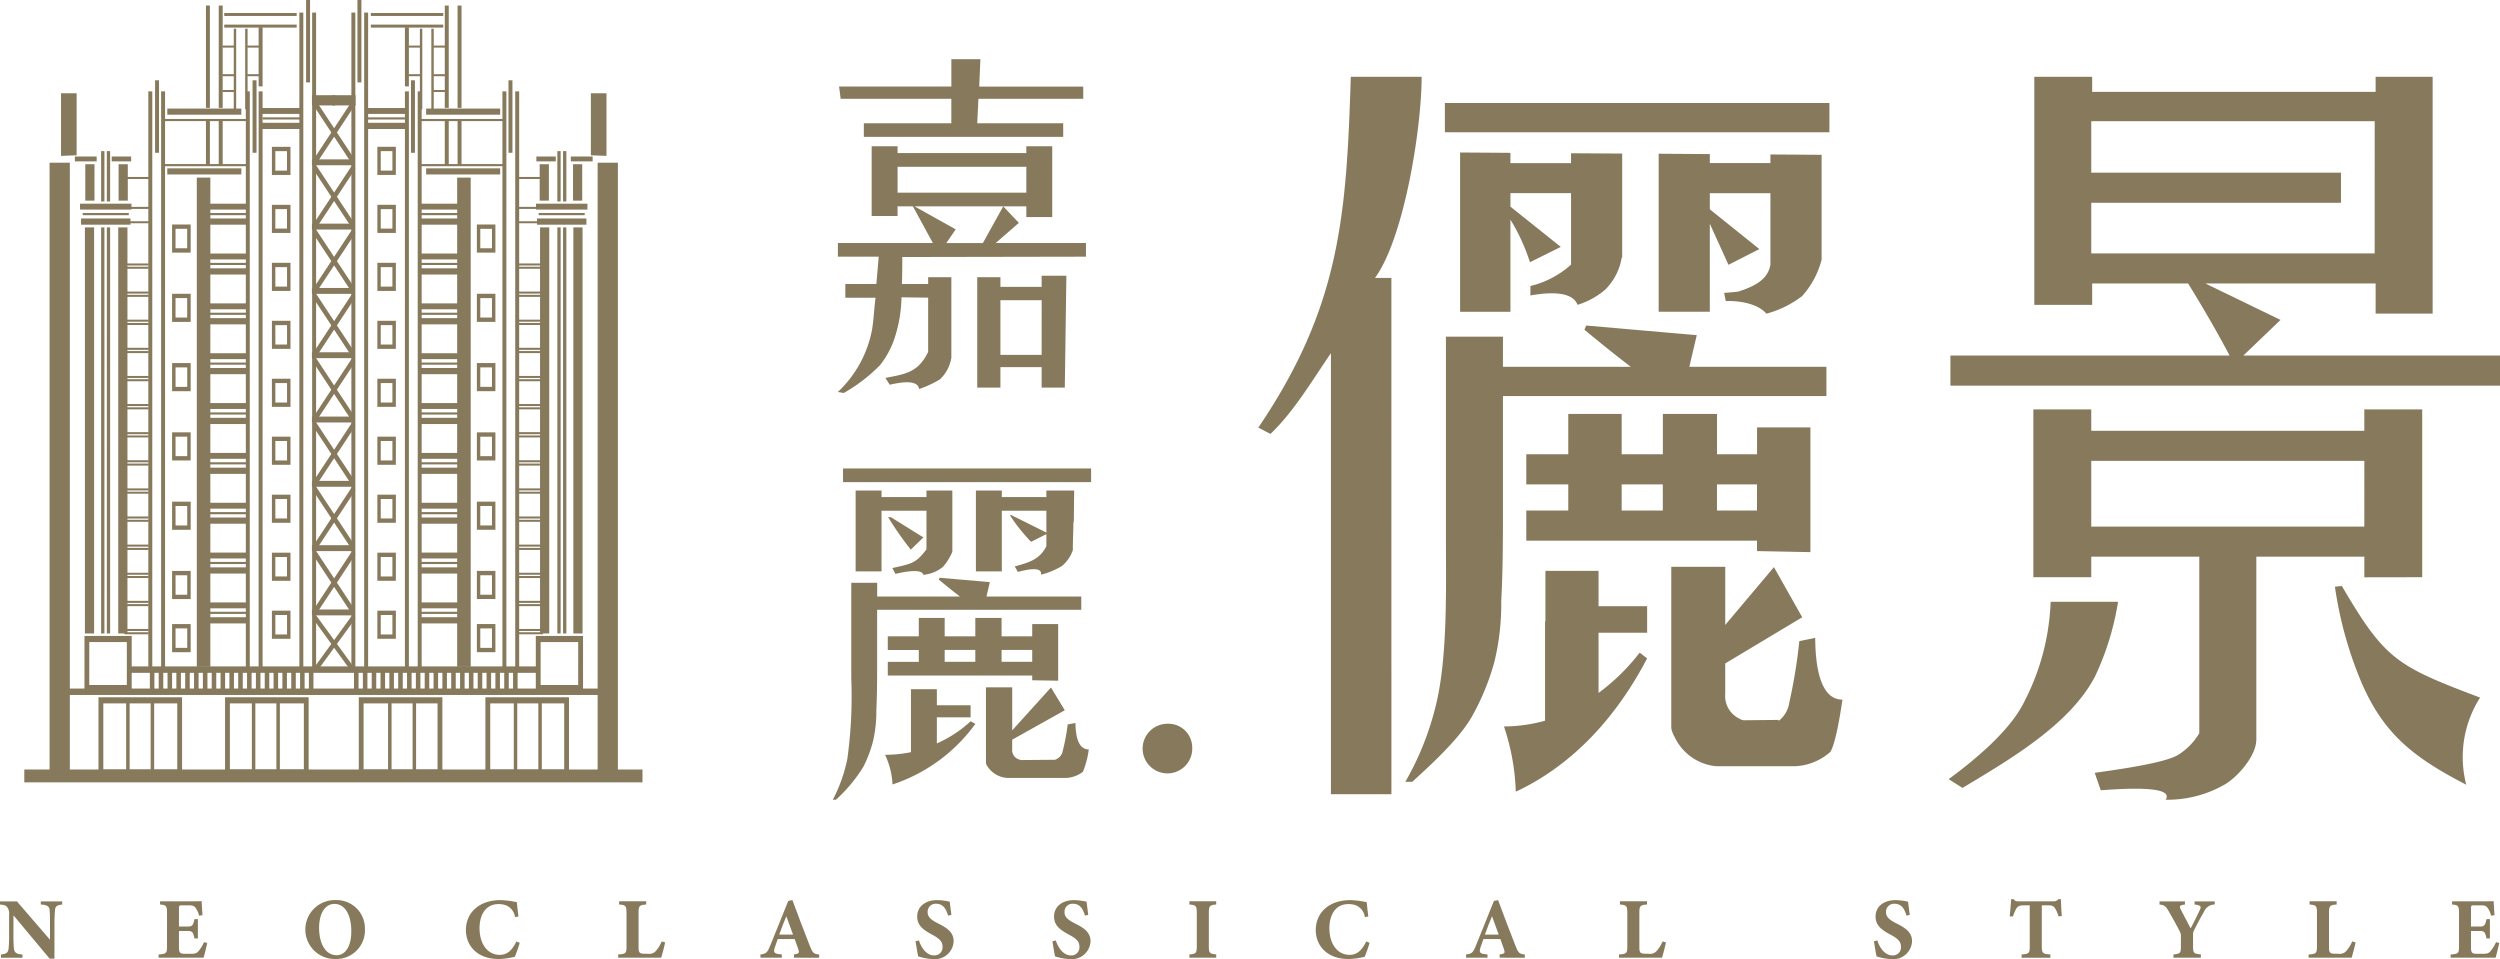 <svg xmlns="http://www.w3.org/2000/svg" width="240" height="92.067" viewBox="0 0 240 92.067">
  <g id="Group_40" data-name="Group 40" transform="translate(781 -1930)">
    <path id="Path_163" data-name="Path 163" d="M120.632,60.084c-2.4,4.558-8.127,7.906-12.691,10.643l-1.327-.838c2.569-1.9,5.971-4.713,7.3-7.525a22.586,22.586,0,0,0,2.488-9.5h6.471a26.443,26.443,0,0,1-2.24,7.223M106.78,32.109v-2.89h26.8c-1.246-2.357-2.572-4.639-3.983-6.917h-9.208v2.051h-5.558V2.463h5.558V3.906H147.6V2.463h5.474V25.192H147.6V22.3H131.251l7.22,3.5-3.569,3.42H159.54v2.89Zm39.737,18.4V48.528h-10.37v17.56c0,1.521-1.743,3.572-3.069,4.333a11.066,11.066,0,0,1-5.642,1.443c1.078-1.6-5.806-.913-6.223-.913l-.581-1.671c1.578-.228,6.8-.913,8.046-1.749a6.159,6.159,0,0,0,1.994-2.051V48.528H120.3V50.5h-5.558V34.388H120.3v2.054h26.214V34.388h5.558V50.5Zm.994-43.786H120.3v4.941h23.974v2.89H120.3v4.863h27.208Zm-.994,32.61H120.3v6.309h26.214ZM156.3,70.421c-5.306-2.737-8.211-5.094-10.367-10.568a37.417,37.417,0,0,1-2.24-8.436l.662-.078c4.15,7.07,5.228,7.678,13.275,10.717a10.607,10.607,0,0,0-1.33,8.364M56.016,2.463h-6.8c-.416,13.3-1,22.043-8.876,33.674l1.162.608c2.24-2.126,3.98-5.094,5.806-7.753v42.34h5.806V21.769H51.54c2.821-3.875,4.477-14.443,4.477-19.306M95.164,4.975H58.247V7.787H95.164ZM70.36,15.893v4.6a8.946,8.946,0,0,1-3.9,2.051v.907c1.4-.243,3.977-.545,4.522.9a7.4,7.4,0,0,0,2.65-1.449,5.6,5.6,0,0,0,1.593-3.09l.045-.009V9.83L70.36,9.8v.949H64.542V9.761l-4.833-.033v15.29h4.833V16.175a18.558,18.558,0,0,1,1.872,4.088l2.962-1.473-4.833-3.86v-1.3H70.36v2.261ZM89.5,14.148V20.49c-.234,1.389-1.4,2.051-3.117,2.6l-1.327.12.159.785c1.09-.06,3.039.18,3.9,1.207a9.877,9.877,0,0,0,3.429-1.689,8.364,8.364,0,0,0,1.872-3.5V9.949L89.5,9.916v.829H83.683V9.88l-4.911-.033v15.17h4.911V16.57l1.791,3.941L88.438,19l-4.755-3.818V13.633H89.5v.515ZM83.731,33.112H94.876V30.3H81.715l.713-3.036-10.607-.925-.177.4c1.467,1.222,2.947,2.411,4.453,3.563H63.823V27.41H58.349V46.674c0,4.665.165,10.933-.829,15.53a27.788,27.788,0,0,1-3.069,7.939h.665c1.908-1.74,4.645-4.249,5.806-6.408a23.178,23.178,0,0,0,2.072-5.082,23.5,23.5,0,0,0,.665-5.851c.165-3.132.165-6.2.165-9.262V33.112H83.731ZM73,61.611V55.829h4.665V53.28H73V49.89H67.9v4.845h-.036v9.541a14.844,14.844,0,0,1-3.944.551,21.674,21.674,0,0,1,1.135,6.265c5.438-2.548,9.621-7.091,12.61-12.8l-.716-.551A19.875,19.875,0,0,1,73,61.611m20.8-5.288-1.524.314a50.774,50.774,0,0,1-.958,5.866A2.732,2.732,0,0,1,90.286,64.3l-.006-.1-3.339.033a.862.862,0,0,1-.386-.138,2.407,2.407,0,0,1-1.392-2.408V58.778l7.391-4.432-2.716-4.812-4.674,5.543V49.5H79.982V64.992a2.692,2.692,0,0,0,.311.826,4.938,4.938,0,0,0,3.941,2.824h7.7a5.448,5.448,0,0,0,3.324-1.377c.542-.877,1.006-4.01,1.159-5.01-2.12,0-2.6-3.138-2.617-5.932m-5.588-9.331v1l5.127.1V36.119H88.217V38.7H84.375V34.828h-5.2V38.7H75.22V34.828H70.094V38.7H66.063v2.89h4.031V44.1H66.063v2.89H88.217ZM79.17,44.1H75.22V41.593h3.95Zm5.2,0V41.593h3.842V44.1H84.375Z" transform="translate(-700.54 1934.912)" fill="#87795c"/>
    <path id="Path_164" data-name="Path 164" d="M33.368,20.889c0,.794,0,1.692-.039,2.59h2.524v-.656h2.225v7.735a3.654,3.654,0,0,1-1.093,2.072,10.292,10.292,0,0,1-2,.931c-.15-1.036-2.147-.554-2.827-.413l-.413-.656c2.072-.38,3.165-.59,4.106-2.488V24.791l-2.56-.033a13.249,13.249,0,0,1-.716,4.073,8.429,8.429,0,0,1-1.357,2.453,15.881,15.881,0,0,1-3.468,2.659l-.566-.1a11.008,11.008,0,0,0,3.279-5.974c.15-.9.189-1.83.3-2.761l.036-.311H27.9V23.48h2.977c.078-.862.153-1.728.228-2.623h-3.92V19.545h9.118q-.957-1.761-1.919-3.525h-1.47v.934H30.427v-6.7h2.488v.656H45.274v-.656h2.488v6.8H45.274V16.02H43.052l1.506,1.59-2.222,1.934H51v1.312ZM40.677,5.7l-.114,2.348h8.253V9.357H29.676V8.046h8.4V5.7H27.451L27.3,4.524H38.078V1.9h2.788l-.114,2.626h9.987V5.7Zm4.6,6.525H32.916v2.485H45.274Zm-10.738,3.8,3.956,2.21-.9,1.315h3.507l1.958-3.525Zm14.431,17.4H46.744V31.457H42.789v1.967H40.564v-10.6h2.225v.931h3.956V22.686h2.375Zm-2.222-8.391H42.789v5.249h3.956ZM27.678,42.5H51.494V41.189H27.678ZM32.3,45.882l-.3-.039a29.867,29.867,0,0,0,2.186,3.138l1.207-1.174Zm-.922-2.542v-.033H28.888v7.765h2.488V45.247h4.312v3.7c-1.018,1.36-1.431,1.386-3.276,1.8l.3.563c.491-.12,2.524-.59,2.677.087a3.4,3.4,0,0,0,1.884-.767,5.115,5.115,0,0,0,.9-1.446V43.306H35.689v.629H31.376v-.6Zm11.547,0v-.033H40.435v7.765h2.488V45.247H47.2V47.34l-3.354-1.668h-.15a16.656,16.656,0,0,0,2.036,2.557l1.467-.737v1.162c-.6,1.183-1.5,1.533-3.036,1.934l.3.53c.491-.117,2.375-.65,2.222.267a7.571,7.571,0,0,0,2-.826,3.4,3.4,0,0,0,1.057-1.536l0-.5L49.8,46.31h.036l.021-2.288h.006l.006-.683h-.006v-.033H47.2v.629H42.923v-.6ZM50.55,53.479h-9.1l.323-1.38-4.818-.419-.078.18q1,.835,2.021,1.62H30.957V52.167H28.469v9.187a43.8,43.8,0,0,1-.374,7.7,14.541,14.541,0,0,1-1.4,3.935H27a14.576,14.576,0,0,0,2.638-3.177,12.032,12.032,0,0,0,.94-2.518,12.759,12.759,0,0,0,.3-2.9c.075-1.554.075-3.072.075-4.591V54.758H50.55ZM36.686,67.58v-2.5h3.24V63.918h-3.24V62.379H34.2v6.046a12.831,12.831,0,0,1-2.485.252,7.5,7.5,0,0,1,.716,2.845,15.982,15.982,0,0,0,7.95-5.815l-.452-.252a11.633,11.633,0,0,1-3.24,2.126m13.3-1.958-.743.135a19.685,19.685,0,0,1-.467,2.512,1.1,1.1,0,0,1-.755.883l-3.24.027a.5.5,0,0,1-.189-.054.923.923,0,0,1-.677-.937v-.964L48.966,64.4l-1.324-2.186-3.722,4.114V62.2H41.4v7.277a.9.9,0,0,0,.15.32,2.445,2.445,0,0,0,1.922,1.1h5.615a2.849,2.849,0,0,0,1.62-.59,8.387,8.387,0,0,0,.563-2.144c-1.033,0-1.267-1.345-1.276-2.539m-1.662-4.061V56.123H45.84V57.3H42.9V55.536H40.378V57.3H37.437V55.536H34.952V57.3H31.975v1.312h2.977v1.141H31.975v1.312H45.84v.455ZM37.437,58.609h2.941v1.141H37.437ZM42.9,59.749V58.609H45.84v1.141Z" transform="translate(-727.748 1933.785)" fill="#87795c"/>
    <path id="Path_165" data-name="Path 165" d="M41.38,25.378A2.382,2.382,0,1,1,39.006,23.2a2.281,2.281,0,0,1,2.375,2.174" transform="translate(-707.932 1976.281)" fill="#87795c"/>
    <rect id="Rectangle_144" data-name="Rectangle 144" width="1.946" height="58.894" transform="translate(-776.242 1945.619)" fill="#87795c"/>
    <rect id="Rectangle_145" data-name="Rectangle 145" width="0.38" height="55.279" transform="translate(-766.761 1938.771)" fill="#87795c"/>
    <rect id="Rectangle_146" data-name="Rectangle 146" width="0.38" height="55.279" transform="translate(-765.533 1938.771)" fill="#87795c"/>
    <rect id="Rectangle_147" data-name="Rectangle 147" width="0.38" height="6.959" transform="translate(-766.114 1937.708)" fill="#87795c"/>
    <rect id="Rectangle_148" data-name="Rectangle 148" width="0.38" height="55.279" transform="translate(-757.4 1938.771)" fill="#87795c"/>
    <rect id="Rectangle_149" data-name="Rectangle 149" width="0.38" height="55.279" transform="translate(-756.172 1938.771)" fill="#87795c"/>
    <rect id="Rectangle_150" data-name="Rectangle 150" width="0.38" height="6.959" transform="translate(-756.753 1937.708)" fill="#87795c"/>
    <rect id="Rectangle_151" data-name="Rectangle 151" width="0.38" height="9.825" transform="translate(-761.23 1930.533)" fill="#87795c"/>
    <rect id="Rectangle_152" data-name="Rectangle 152" width="0.38" height="9.825" transform="translate(-760.002 1930.533)" fill="#87795c"/>
    <rect id="Rectangle_153" data-name="Rectangle 153" width="0.38" height="4.435" transform="translate(-761.23 1941.466)" fill="#87795c"/>
    <rect id="Rectangle_154" data-name="Rectangle 154" width="0.38" height="4.435" transform="translate(-760.002 1941.466)" fill="#87795c"/>
    <rect id="Rectangle_155" data-name="Rectangle 155" width="0.38" height="5.681" transform="translate(-756.172 1932.614)" fill="#87795c"/>
    <rect id="Rectangle_156" data-name="Rectangle 156" width="0.38" height="62.843" transform="translate(-752.262 1931.207)" fill="#87795c"/>
    <rect id="Rectangle_157" data-name="Rectangle 157" width="0.38" height="62.843" transform="translate(-751.034 1931.207)" fill="#87795c"/>
    <rect id="Rectangle_158" data-name="Rectangle 158" width="0.38" height="7.912" transform="translate(-751.615 1930)" fill="#87795c"/>
    <rect id="Rectangle_159" data-name="Rectangle 159" width="0.883" height="38.983" transform="translate(-772.849 1951.83)" fill="#87795c"/>
    <rect id="Rectangle_160" data-name="Rectangle 160" width="0.883" height="38.983" transform="translate(-769.648 1951.83)" fill="#87795c"/>
    <rect id="Rectangle_161" data-name="Rectangle 161" width="1.3" height="46.963" transform="translate(-762.107 1947.051)" fill="#87795c"/>
    <rect id="Rectangle_162" data-name="Rectangle 162" width="0.883" height="3.495" transform="translate(-772.813 1945.766)" fill="#87795c"/>
    <rect id="Rectangle_163" data-name="Rectangle 163" width="0.883" height="3.495" transform="translate(-769.615 1945.766)" fill="#87795c"/>
    <rect id="Rectangle_164" data-name="Rectangle 164" width="0.317" height="38.983" transform="translate(-771.292 1951.83)" fill="#87795c"/>
    <rect id="Rectangle_165" data-name="Rectangle 165" width="0.317" height="38.983" transform="translate(-770.744 1951.83)" fill="#87795c"/>
    <rect id="Rectangle_166" data-name="Rectangle 166" width="0.317" height="4.833" transform="translate(-771.292 1944.508)" fill="#87795c"/>
    <rect id="Rectangle_167" data-name="Rectangle 167" width="0.317" height="4.833" transform="translate(-770.744 1944.508)" fill="#87795c"/>
    <rect id="Rectangle_168" data-name="Rectangle 168" width="4.746" height="0.596" transform="translate(-773.22 1950.974)" fill="#87795c"/>
    <rect id="Rectangle_169" data-name="Rectangle 169" width="4.423" height="0.207" transform="translate(-773.059 1950.45)" fill="#87795c"/>
    <rect id="Rectangle_170" data-name="Rectangle 170" width="4.938" height="0.566" transform="translate(-773.316 1949.554)" fill="#87795c"/>
    <rect id="Rectangle_171" data-name="Rectangle 171" width="3.881" height="0.596" transform="translate(-761.071 1950.974)" fill="#87795c"/>
    <rect id="Rectangle_172" data-name="Rectangle 172" width="3.614" height="0.207" transform="translate(-760.937 1950.45)" fill="#87795c"/>
    <rect id="Rectangle_173" data-name="Rectangle 173" width="4.037" height="0.566" transform="translate(-761.149 1949.554)" fill="#87795c"/>
    <rect id="Rectangle_174" data-name="Rectangle 174" width="4.037" height="0.566" transform="translate(-751.055 1945.299)" fill="#87795c"/>
    <rect id="Rectangle_175" data-name="Rectangle 175" width="3.881" height="0.596" transform="translate(-755.927 1941.789)" fill="#87795c"/>
    <rect id="Rectangle_176" data-name="Rectangle 176" width="3.614" height="0.207" transform="translate(-755.792 1941.265)" fill="#87795c"/>
    <rect id="Rectangle_177" data-name="Rectangle 177" width="4.037" height="0.566" transform="translate(-756.005 1940.37)" fill="#87795c"/>
    <rect id="Rectangle_178" data-name="Rectangle 178" width="3.881" height="0.596" transform="translate(-761.071 1955.759)" fill="#87795c"/>
    <rect id="Rectangle_179" data-name="Rectangle 179" width="3.614" height="0.207" transform="translate(-760.937 1955.235)" fill="#87795c"/>
    <rect id="Rectangle_180" data-name="Rectangle 180" width="4.037" height="0.566" transform="translate(-761.149 1954.339)" fill="#87795c"/>
    <rect id="Rectangle_181" data-name="Rectangle 181" width="3.881" height="0.596" transform="translate(-761.071 1960.541)" fill="#87795c"/>
    <rect id="Rectangle_182" data-name="Rectangle 182" width="3.614" height="0.207" transform="translate(-760.937 1960.02)" fill="#87795c"/>
    <rect id="Rectangle_183" data-name="Rectangle 183" width="4.037" height="0.566" transform="translate(-761.149 1959.125)" fill="#87795c"/>
    <rect id="Rectangle_184" data-name="Rectangle 184" width="3.881" height="0.596" transform="translate(-761.071 1965.326)" fill="#87795c"/>
    <rect id="Rectangle_185" data-name="Rectangle 185" width="3.614" height="0.207" transform="translate(-760.937 1964.805)" fill="#87795c"/>
    <rect id="Rectangle_186" data-name="Rectangle 186" width="4.037" height="0.566" transform="translate(-761.149 1963.91)" fill="#87795c"/>
    <rect id="Rectangle_187" data-name="Rectangle 187" width="3.881" height="0.596" transform="translate(-761.071 1970.112)" fill="#87795c"/>
    <rect id="Rectangle_188" data-name="Rectangle 188" width="3.614" height="0.207" transform="translate(-760.937 1969.591)" fill="#87795c"/>
    <rect id="Rectangle_189" data-name="Rectangle 189" width="4.037" height="0.566" transform="translate(-761.149 1968.695)" fill="#87795c"/>
    <rect id="Rectangle_190" data-name="Rectangle 190" width="3.881" height="0.596" transform="translate(-761.071 1974.897)" fill="#87795c"/>
    <rect id="Rectangle_191" data-name="Rectangle 191" width="3.614" height="0.207" transform="translate(-760.937 1974.376)" fill="#87795c"/>
    <rect id="Rectangle_192" data-name="Rectangle 192" width="4.037" height="0.566" transform="translate(-761.149 1973.481)" fill="#87795c"/>
    <rect id="Rectangle_193" data-name="Rectangle 193" width="3.881" height="0.596" transform="translate(-761.071 1979.682)" fill="#87795c"/>
    <rect id="Rectangle_194" data-name="Rectangle 194" width="3.614" height="0.207" transform="translate(-760.937 1979.161)" fill="#87795c"/>
    <rect id="Rectangle_195" data-name="Rectangle 195" width="4.037" height="0.566" transform="translate(-761.149 1978.266)" fill="#87795c"/>
    <rect id="Rectangle_196" data-name="Rectangle 196" width="3.881" height="0.596" transform="translate(-761.071 1984.467)" fill="#87795c"/>
    <rect id="Rectangle_197" data-name="Rectangle 197" width="3.614" height="0.207" transform="translate(-760.937 1983.943)" fill="#87795c"/>
    <rect id="Rectangle_198" data-name="Rectangle 198" width="4.037" height="0.566" transform="translate(-761.149 1983.048)" fill="#87795c"/>
    <rect id="Rectangle_199" data-name="Rectangle 199" width="3.881" height="0.596" transform="translate(-761.071 1989.253)" fill="#87795c"/>
    <rect id="Rectangle_200" data-name="Rectangle 200" width="39.483" height="0.617" transform="translate(-768.695 1993.975)" fill="#87795c"/>
    <rect id="Rectangle_201" data-name="Rectangle 201" width="51.446" height="0.617" transform="translate(-774.628 1996.101)" fill="#87795c"/>
    <rect id="Rectangle_202" data-name="Rectangle 202" width="59.346" height="1.234" transform="translate(-778.667 2003.872)" fill="#87795c"/>
    <rect id="Rectangle_203" data-name="Rectangle 203" width="3.614" height="0.207" transform="translate(-760.937 1988.729)" fill="#87795c"/>
    <rect id="Rectangle_204" data-name="Rectangle 204" width="4.037" height="0.566" transform="translate(-761.149 1987.833)" fill="#87795c"/>
    <path id="Path_166" data-name="Path 166" d="M1.956,9V2.99h1.5V8.944" transform="translate(-777.099 1935.964)" fill="#87795c"/>
    <rect id="Rectangle_205" data-name="Rectangle 205" width="2.093" height="0.467" transform="translate(-773.813 1945.026)" fill="#87795c"/>
    <rect id="Rectangle_206" data-name="Rectangle 206" width="1.866" height="0.467" transform="translate(-770.277 1945.026)" fill="#87795c"/>
    <path id="Path_167" data-name="Path 167" d="M7.242,25.687H2.708v-5.3H7.242ZM3.169,25.1H6.775V20.974H3.169Z" transform="translate(-775.599 1970.662)" fill="#87795c"/>
    <rect id="Rectangle_207" data-name="Rectangle 207" width="7.109" height="0.587" transform="translate(-764.94 1940.424)" fill="#87795c"/>
    <rect id="Rectangle_208" data-name="Rectangle 208" width="7.989" height="0.204" transform="translate(-765.279 1941.421)" fill="#87795c"/>
    <rect id="Rectangle_209" data-name="Rectangle 209" width="7.989" height="0.204" transform="translate(-765.279 1945.751)" fill="#87795c"/>
    <rect id="Rectangle_210" data-name="Rectangle 210" width="2.327" height="0.195" transform="translate(-768.866 1946.988)" fill="#87795c"/>
    <rect id="Rectangle_211" data-name="Rectangle 211" width="2.327" height="0.195" transform="translate(-768.866 1949.86)" fill="#87795c"/>
    <rect id="Rectangle_212" data-name="Rectangle 212" width="2.327" height="0.192" transform="translate(-768.866 1951.24)" fill="#87795c"/>
    <rect id="Rectangle_213" data-name="Rectangle 213" width="2.33" height="0.195" transform="translate(-769.052 1955.292)" fill="#87795c"/>
    <rect id="Rectangle_214" data-name="Rectangle 214" width="2.33" height="0.192" transform="translate(-769.052 1955.609)" fill="#87795c"/>
    <rect id="Rectangle_215" data-name="Rectangle 215" width="2.33" height="0.195" transform="translate(-769.052 1957.99)" fill="#87795c"/>
    <rect id="Rectangle_216" data-name="Rectangle 216" width="2.33" height="0.195" transform="translate(-769.052 1958.304)" fill="#87795c"/>
    <rect id="Rectangle_217" data-name="Rectangle 217" width="2.33" height="0.195" transform="translate(-769.052 1960.688)" fill="#87795c"/>
    <rect id="Rectangle_218" data-name="Rectangle 218" width="2.33" height="0.195" transform="translate(-769.052 1961.005)" fill="#87795c"/>
    <rect id="Rectangle_219" data-name="Rectangle 219" width="2.33" height="0.195" transform="translate(-769.052 1963.389)" fill="#87795c"/>
    <rect id="Rectangle_220" data-name="Rectangle 220" width="2.33" height="0.195" transform="translate(-769.052 1963.703)" fill="#87795c"/>
    <rect id="Rectangle_221" data-name="Rectangle 221" width="2.33" height="0.192" transform="translate(-769.052 1966.09)" fill="#87795c"/>
    <rect id="Rectangle_222" data-name="Rectangle 222" width="2.33" height="0.195" transform="translate(-769.052 1966.404)" fill="#87795c"/>
    <rect id="Rectangle_223" data-name="Rectangle 223" width="2.33" height="0.192" transform="translate(-769.052 1968.788)" fill="#87795c"/>
    <rect id="Rectangle_224" data-name="Rectangle 224" width="2.33" height="0.195" transform="translate(-769.052 1969.103)" fill="#87795c"/>
    <rect id="Rectangle_225" data-name="Rectangle 225" width="2.33" height="0.195" transform="translate(-769.052 1971.486)" fill="#87795c"/>
    <rect id="Rectangle_226" data-name="Rectangle 226" width="2.33" height="0.192" transform="translate(-769.052 1971.804)" fill="#87795c"/>
    <rect id="Rectangle_227" data-name="Rectangle 227" width="2.33" height="0.195" transform="translate(-769.052 1974.184)" fill="#87795c"/>
    <rect id="Rectangle_228" data-name="Rectangle 228" width="2.33" height="0.195" transform="translate(-769.052 1974.502)" fill="#87795c"/>
    <rect id="Rectangle_229" data-name="Rectangle 229" width="2.33" height="0.195" transform="translate(-769.052 1976.885)" fill="#87795c"/>
    <rect id="Rectangle_230" data-name="Rectangle 230" width="2.33" height="0.192" transform="translate(-769.052 1977.203)" fill="#87795c"/>
    <rect id="Rectangle_231" data-name="Rectangle 231" width="2.33" height="0.195" transform="translate(-769.052 1979.583)" fill="#87795c"/>
    <rect id="Rectangle_232" data-name="Rectangle 232" width="2.33" height="0.192" transform="translate(-769.052 1979.901)" fill="#87795c"/>
    <rect id="Rectangle_233" data-name="Rectangle 233" width="2.33" height="0.195" transform="translate(-769.052 1982.282)" fill="#87795c"/>
    <rect id="Rectangle_234" data-name="Rectangle 234" width="2.33" height="0.195" transform="translate(-769.052 1982.599)" fill="#87795c"/>
    <rect id="Rectangle_235" data-name="Rectangle 235" width="2.33" height="0.192" transform="translate(-769.052 1984.985)" fill="#87795c"/>
    <rect id="Rectangle_236" data-name="Rectangle 236" width="2.33" height="0.195" transform="translate(-769.052 1985.297)" fill="#87795c"/>
    <rect id="Rectangle_237" data-name="Rectangle 237" width="2.33" height="0.195" transform="translate(-769.052 1987.681)" fill="#87795c"/>
    <rect id="Rectangle_238" data-name="Rectangle 238" width="2.33" height="0.195" transform="translate(-769.052 1987.995)" fill="#87795c"/>
    <rect id="Rectangle_239" data-name="Rectangle 239" width="2.33" height="0.195" transform="translate(-769.052 1990.379)" fill="#87795c"/>
    <rect id="Rectangle_240" data-name="Rectangle 240" width="2.33" height="0.195" transform="translate(-769.052 1990.696)" fill="#87795c"/>
    <rect id="Rectangle_241" data-name="Rectangle 241" width="6.953" height="0.284" transform="translate(-759.472 1931.249)" fill="#87795c"/>
    <rect id="Rectangle_242" data-name="Rectangle 242" width="6.953" height="0.287" transform="translate(-759.472 1932.363)" fill="#87795c"/>
    <rect id="Rectangle_243" data-name="Rectangle 243" width="7.109" height="0.587" transform="translate(-764.94 1946.161)" fill="#87795c"/>
    <path id="Path_168" data-name="Path 168" d="M7.3,9.9H5.517V7.2H7.3ZM5.846,9.481h1.12V7.612H5.846Z" transform="translate(-769.996 1944.352)" fill="#87795c"/>
    <path id="Path_169" data-name="Path 169" d="M10.5,7.408H8.717v-2.7H10.5ZM9.046,6.992h1.12V5.123H9.046Z" transform="translate(-763.614 1939.388)" fill="#87795c"/>
    <path id="Path_170" data-name="Path 170" d="M10.5,9.267H8.717v-2.7H10.5ZM9.046,8.848h1.12V6.979H9.046Z" transform="translate(-763.614 1943.096)" fill="#87795c"/>
    <path id="Path_171" data-name="Path 171" d="M10.5,11.125H8.717v-2.7H10.5Zm-1.449-.416h1.12V8.84H9.046Z" transform="translate(-763.614 1946.802)" fill="#87795c"/>
    <path id="Path_172" data-name="Path 172" d="M10.5,12.984H8.717v-2.7H10.5Zm-1.449-.416h1.12V10.7H9.046Z" transform="translate(-763.614 1950.51)" fill="#87795c"/>
    <path id="Path_173" data-name="Path 173" d="M10.5,14.843H8.717v-2.7H10.5Zm-1.449-.419h1.12V12.555H9.046Z" transform="translate(-763.614 1954.217)" fill="#87795c"/>
    <path id="Path_174" data-name="Path 174" d="M10.5,16.7H8.717V14H10.5Zm-1.449-.416h1.12V14.416H9.046Z" transform="translate(-763.614 1957.923)" fill="#87795c"/>
    <path id="Path_175" data-name="Path 175" d="M10.5,18.56H8.717v-2.7H10.5Zm-1.449-.416h1.12V16.275H9.046Z" transform="translate(-763.614 1961.631)" fill="#87795c"/>
    <path id="Path_176" data-name="Path 176" d="M10.5,20.419H8.717v-2.7H10.5ZM9.046,20h1.12V18.134H9.046Z" transform="translate(-763.614 1965.339)" fill="#87795c"/>
    <path id="Path_177" data-name="Path 177" d="M10.5,22.277H8.717v-2.7H10.5Zm-1.449-.416h1.12V19.992H9.046Z" transform="translate(-763.614 1969.045)" fill="#87795c"/>
    <path id="Path_178" data-name="Path 178" d="M13.875,7.408H12.1v-2.7h1.779Zm-1.449-.416h1.12V5.123h-1.12Z" transform="translate(-756.874 1939.388)" fill="#87795c"/>
    <path id="Path_179" data-name="Path 179" d="M13.875,9.267H12.1v-2.7h1.779Zm-1.449-.419h1.12V6.979h-1.12Z" transform="translate(-756.874 1943.096)" fill="#87795c"/>
    <path id="Path_180" data-name="Path 180" d="M13.875,11.125H12.1v-2.7h1.779Zm-1.449-.416h1.12V8.84h-1.12Z" transform="translate(-756.874 1946.802)" fill="#87795c"/>
    <path id="Path_181" data-name="Path 181" d="M13.875,12.984H12.1v-2.7h1.779Zm-1.449-.416h1.12V10.7h-1.12Z" transform="translate(-756.874 1950.51)" fill="#87795c"/>
    <path id="Path_182" data-name="Path 182" d="M13.875,14.843H12.1v-2.7h1.779Zm-1.449-.419h1.12V12.555h-1.12Z" transform="translate(-756.874 1954.217)" fill="#87795c"/>
    <path id="Path_183" data-name="Path 183" d="M13.875,16.7H12.1V14h1.779Zm-1.449-.416h1.12V14.416h-1.12Z" transform="translate(-756.874 1957.923)" fill="#87795c"/>
    <path id="Path_184" data-name="Path 184" d="M13.875,18.56H12.1v-2.7h1.779Zm-1.449-.416h1.12V16.275h-1.12Z" transform="translate(-756.874 1961.631)" fill="#87795c"/>
    <path id="Path_185" data-name="Path 185" d="M13.875,20.419H12.1v-2.7h1.779ZM12.425,20h1.12V18.134h-1.12Z" transform="translate(-756.874 1965.339)" fill="#87795c"/>
    <path id="Path_186" data-name="Path 186" d="M13.875,22.277H12.1v-2.7h1.779Zm-1.449-.416h1.12V19.992h-1.12Z" transform="translate(-756.874 1969.045)" fill="#87795c"/>
    <path id="Path_187" data-name="Path 187" d="M7.3,12.119H5.517v-2.7H7.3ZM5.846,11.7h1.12V9.831H5.846Z" transform="translate(-769.996 1948.784)" fill="#87795c"/>
    <path id="Path_188" data-name="Path 188" d="M7.3,14.34H5.517v-2.7H7.3Zm-1.449-.416h1.12V12.055H5.846Z" transform="translate(-769.996 1953.214)" fill="#87795c"/>
    <path id="Path_189" data-name="Path 189" d="M7.3,16.561H5.517v-2.7H7.3Zm-1.449-.416h1.12V14.276H5.846Z" transform="translate(-769.996 1957.644)" fill="#87795c"/>
    <path id="Path_190" data-name="Path 190" d="M7.3,18.783H5.517v-2.7H7.3Zm-1.449-.416h1.12V16.5H5.846Z" transform="translate(-769.996 1962.076)" fill="#87795c"/>
    <path id="Path_191" data-name="Path 191" d="M7.3,21.005H5.517V18.3H7.3Zm-1.449-.419h1.12V18.717H5.846Z" transform="translate(-769.996 1966.508)" fill="#87795c"/>
    <path id="Path_192" data-name="Path 192" d="M7.3,22.707H5.517v-2.7H7.3Zm-1.449-.416h1.12V20.422H5.846Z" transform="translate(-769.996 1969.902)" fill="#87795c"/>
    <rect id="Rectangle_244" data-name="Rectangle 244" width="0.437" height="2.024" transform="translate(-766.614 1994.412)" fill="#87795c"/>
    <rect id="Rectangle_245" data-name="Rectangle 245" width="0.437" height="2.024" transform="translate(-765.764 1994.412)" fill="#87795c"/>
    <rect id="Rectangle_246" data-name="Rectangle 246" width="0.437" height="2.024" transform="translate(-764.916 1994.412)" fill="#87795c"/>
    <rect id="Rectangle_247" data-name="Rectangle 247" width="0.437" height="2.024" transform="translate(-764.069 1994.412)" fill="#87795c"/>
    <rect id="Rectangle_248" data-name="Rectangle 248" width="0.437" height="2.024" transform="translate(-763.221 1994.412)" fill="#87795c"/>
    <rect id="Rectangle_249" data-name="Rectangle 249" width="0.437" height="2.024" transform="translate(-762.371 1994.412)" fill="#87795c"/>
    <rect id="Rectangle_250" data-name="Rectangle 250" width="0.437" height="2.024" transform="translate(-761.523 1994.412)" fill="#87795c"/>
    <rect id="Rectangle_251" data-name="Rectangle 251" width="0.437" height="2.024" transform="translate(-760.676 1994.412)" fill="#87795c"/>
    <rect id="Rectangle_252" data-name="Rectangle 252" width="0.437" height="2.024" transform="translate(-759.826 1994.412)" fill="#87795c"/>
    <rect id="Rectangle_253" data-name="Rectangle 253" width="0.437" height="2.024" transform="translate(-758.978 1994.412)" fill="#87795c"/>
    <rect id="Rectangle_254" data-name="Rectangle 254" width="0.437" height="2.024" transform="translate(-758.131 1994.412)" fill="#87795c"/>
    <rect id="Rectangle_255" data-name="Rectangle 255" width="0.437" height="2.024" transform="translate(-757.283 1994.412)" fill="#87795c"/>
    <rect id="Rectangle_256" data-name="Rectangle 256" width="0.437" height="2.024" transform="translate(-756.433 1994.412)" fill="#87795c"/>
    <rect id="Rectangle_257" data-name="Rectangle 257" width="0.437" height="2.024" transform="translate(-755.585 1994.412)" fill="#87795c"/>
    <rect id="Rectangle_258" data-name="Rectangle 258" width="0.437" height="2.024" transform="translate(-754.738 1994.412)" fill="#87795c"/>
    <rect id="Rectangle_259" data-name="Rectangle 259" width="0.437" height="2.024" transform="translate(-753.891 1994.412)" fill="#87795c"/>
    <rect id="Rectangle_260" data-name="Rectangle 260" width="0.437" height="2.024" transform="translate(-753.04 1994.412)" fill="#87795c"/>
    <rect id="Rectangle_261" data-name="Rectangle 261" width="0.437" height="2.024" transform="translate(-752.193 1994.412)" fill="#87795c"/>
    <rect id="Rectangle_262" data-name="Rectangle 262" width="0.437" height="2.024" transform="translate(-751.345 1994.412)" fill="#87795c"/>
    <path id="Path_193" data-name="Path 193" d="M11.182,29.873H3.157V22.354h8.025Zm-7.561-.587h7.1V22.941h-7.1Z" transform="translate(-774.703 1974.585)" fill="#87795c"/>
    <path id="Path_194" data-name="Path 194" d="M15.24,29.873H7.215V22.354H15.24Zm-7.561-.587h7.1V22.941h-7.1Z" transform="translate(-766.609 1974.585)" fill="#87795c"/>
    <rect id="Rectangle_263" data-name="Rectangle 263" width="2.231" height="0.982" transform="translate(-751.052 1939.139)" fill="#87795c"/>
    <rect id="Rectangle_264" data-name="Rectangle 264" width="0.231" height="7.723" transform="translate(-758.559 1932.758)" fill="#87795c"/>
    <rect id="Rectangle_265" data-name="Rectangle 265" width="0.231" height="7.723" transform="translate(-757.463 1932.758)" fill="#87795c"/>
    <rect id="Rectangle_266" data-name="Rectangle 266" width="1.15" height="0.195" transform="translate(-759.658 1934.375)" fill="#87795c"/>
    <rect id="Rectangle_267" data-name="Rectangle 267" width="1.15" height="0.195" transform="translate(-757.271 1934.375)" fill="#87795c"/>
    <rect id="Rectangle_268" data-name="Rectangle 268" width="1.15" height="0.195" transform="translate(-759.658 1937.121)" fill="#87795c"/>
    <rect id="Rectangle_269" data-name="Rectangle 269" width="1.15" height="0.195" transform="translate(-759.658 1938.639)" fill="#87795c"/>
    <rect id="Rectangle_270" data-name="Rectangle 270" width="1.15" height="0.195" transform="translate(-757.271 1937.121)" fill="#87795c"/>
    <rect id="Rectangle_271" data-name="Rectangle 271" width="1.946" height="58.894" transform="translate(-723.628 1945.619)" fill="#87795c"/>
    <rect id="Rectangle_272" data-name="Rectangle 272" width="0.38" height="55.279" transform="translate(-731.539 1938.771)" fill="#87795c"/>
    <rect id="Rectangle_273" data-name="Rectangle 273" width="0.38" height="55.279" transform="translate(-732.767 1938.771)" fill="#87795c"/>
    <rect id="Rectangle_274" data-name="Rectangle 274" width="0.38" height="6.959" transform="translate(-732.186 1937.708)" fill="#87795c"/>
    <rect id="Rectangle_275" data-name="Rectangle 275" width="0.38" height="55.279" transform="translate(-740.9 1938.771)" fill="#87795c"/>
    <rect id="Rectangle_276" data-name="Rectangle 276" width="0.38" height="55.279" transform="translate(-742.128 1938.771)" fill="#87795c"/>
    <rect id="Rectangle_277" data-name="Rectangle 277" width="0.38" height="6.959" transform="translate(-741.547 1937.708)" fill="#87795c"/>
    <rect id="Rectangle_278" data-name="Rectangle 278" width="0.38" height="9.825" transform="translate(-737.073 1930.533)" fill="#87795c"/>
    <rect id="Rectangle_279" data-name="Rectangle 279" width="0.38" height="9.825" transform="translate(-738.301 1930.533)" fill="#87795c"/>
    <rect id="Rectangle_280" data-name="Rectangle 280" width="0.38" height="4.435" transform="translate(-737.073 1941.466)" fill="#87795c"/>
    <rect id="Rectangle_281" data-name="Rectangle 281" width="0.38" height="4.435" transform="translate(-738.301 1941.466)" fill="#87795c"/>
    <rect id="Rectangle_282" data-name="Rectangle 282" width="0.38" height="5.681" transform="translate(-742.128 1932.614)" fill="#87795c"/>
    <rect id="Rectangle_283" data-name="Rectangle 283" width="0.38" height="62.843" transform="translate(-746.039 1931.207)" fill="#87795c"/>
    <rect id="Rectangle_284" data-name="Rectangle 284" width="0.38" height="62.843" transform="translate(-747.267 1931.207)" fill="#87795c"/>
    <rect id="Rectangle_285" data-name="Rectangle 285" width="0.38" height="7.912" transform="translate(-746.686 1930)" fill="#87795c"/>
    <rect id="Rectangle_286" data-name="Rectangle 286" width="0.883" height="38.983" transform="translate(-725.958 1951.83)" fill="#87795c"/>
    <rect id="Rectangle_287" data-name="Rectangle 287" width="0.883" height="38.983" transform="translate(-729.156 1951.83)" fill="#87795c"/>
    <rect id="Rectangle_288" data-name="Rectangle 288" width="1.3" height="46.963" transform="translate(-737.112 1947.051)" fill="#87795c"/>
    <rect id="Rectangle_289" data-name="Rectangle 289" width="0.883" height="3.495" transform="translate(-725.99 1945.766)" fill="#87795c"/>
    <rect id="Rectangle_290" data-name="Rectangle 290" width="0.883" height="3.495" transform="translate(-729.191 1945.766)" fill="#87795c"/>
    <rect id="Rectangle_291" data-name="Rectangle 291" width="0.317" height="38.983" transform="translate(-726.946 1951.83)" fill="#87795c"/>
    <rect id="Rectangle_292" data-name="Rectangle 292" width="0.317" height="38.983" transform="translate(-727.494 1951.83)" fill="#87795c"/>
    <rect id="Rectangle_293" data-name="Rectangle 293" width="0.317" height="4.833" transform="translate(-726.946 1944.508)" fill="#87795c"/>
    <rect id="Rectangle_294" data-name="Rectangle 294" width="0.317" height="4.833" transform="translate(-727.494 1944.508)" fill="#87795c"/>
    <rect id="Rectangle_295" data-name="Rectangle 295" width="4.746" height="0.596" transform="translate(-729.449 1950.974)" fill="#87795c"/>
    <rect id="Rectangle_296" data-name="Rectangle 296" width="4.42" height="0.207" transform="translate(-729.287 1950.45)" fill="#87795c"/>
    <rect id="Rectangle_297" data-name="Rectangle 297" width="4.938" height="0.566" transform="translate(-729.545 1949.554)" fill="#87795c"/>
    <rect id="Rectangle_298" data-name="Rectangle 298" width="3.881" height="0.596" transform="translate(-740.732 1950.974)" fill="#87795c"/>
    <rect id="Rectangle_299" data-name="Rectangle 299" width="3.614" height="0.207" transform="translate(-740.598 1950.45)" fill="#87795c"/>
    <rect id="Rectangle_300" data-name="Rectangle 300" width="4.037" height="0.566" transform="translate(-740.81 1949.554)" fill="#87795c"/>
    <rect id="Rectangle_301" data-name="Rectangle 301" width="3.881" height="0.596" transform="translate(-745.877 1941.789)" fill="#87795c"/>
    <rect id="Rectangle_302" data-name="Rectangle 302" width="3.614" height="0.207" transform="translate(-745.742 1941.265)" fill="#87795c"/>
    <rect id="Rectangle_303" data-name="Rectangle 303" width="4.037" height="0.566" transform="translate(-745.955 1940.37)" fill="#87795c"/>
    <rect id="Rectangle_304" data-name="Rectangle 304" width="3.881" height="0.596" transform="translate(-740.732 1955.759)" fill="#87795c"/>
    <rect id="Rectangle_305" data-name="Rectangle 305" width="3.614" height="0.207" transform="translate(-740.598 1955.235)" fill="#87795c"/>
    <rect id="Rectangle_306" data-name="Rectangle 306" width="4.037" height="0.566" transform="translate(-740.81 1954.339)" fill="#87795c"/>
    <rect id="Rectangle_307" data-name="Rectangle 307" width="3.881" height="0.596" transform="translate(-740.732 1960.541)" fill="#87795c"/>
    <rect id="Rectangle_308" data-name="Rectangle 308" width="3.614" height="0.207" transform="translate(-740.598 1960.02)" fill="#87795c"/>
    <rect id="Rectangle_309" data-name="Rectangle 309" width="4.037" height="0.566" transform="translate(-740.81 1959.125)" fill="#87795c"/>
    <rect id="Rectangle_310" data-name="Rectangle 310" width="3.881" height="0.596" transform="translate(-740.732 1965.326)" fill="#87795c"/>
    <rect id="Rectangle_311" data-name="Rectangle 311" width="3.614" height="0.207" transform="translate(-740.598 1964.805)" fill="#87795c"/>
    <rect id="Rectangle_312" data-name="Rectangle 312" width="4.037" height="0.566" transform="translate(-740.81 1963.91)" fill="#87795c"/>
    <rect id="Rectangle_313" data-name="Rectangle 313" width="3.881" height="0.596" transform="translate(-740.732 1970.112)" fill="#87795c"/>
    <rect id="Rectangle_314" data-name="Rectangle 314" width="3.614" height="0.207" transform="translate(-740.598 1969.591)" fill="#87795c"/>
    <rect id="Rectangle_315" data-name="Rectangle 315" width="4.037" height="0.566" transform="translate(-740.81 1968.695)" fill="#87795c"/>
    <rect id="Rectangle_316" data-name="Rectangle 316" width="3.881" height="0.596" transform="translate(-740.732 1974.897)" fill="#87795c"/>
    <rect id="Rectangle_317" data-name="Rectangle 317" width="3.614" height="0.207" transform="translate(-740.598 1974.376)" fill="#87795c"/>
    <rect id="Rectangle_318" data-name="Rectangle 318" width="4.037" height="0.566" transform="translate(-740.81 1973.481)" fill="#87795c"/>
    <rect id="Rectangle_319" data-name="Rectangle 319" width="3.881" height="0.596" transform="translate(-740.732 1979.682)" fill="#87795c"/>
    <rect id="Rectangle_320" data-name="Rectangle 320" width="3.614" height="0.207" transform="translate(-740.598 1979.161)" fill="#87795c"/>
    <rect id="Rectangle_321" data-name="Rectangle 321" width="4.037" height="0.566" transform="translate(-740.81 1978.266)" fill="#87795c"/>
    <rect id="Rectangle_322" data-name="Rectangle 322" width="3.881" height="0.596" transform="translate(-740.732 1984.467)" fill="#87795c"/>
    <rect id="Rectangle_323" data-name="Rectangle 323" width="3.614" height="0.207" transform="translate(-740.598 1983.943)" fill="#87795c"/>
    <rect id="Rectangle_324" data-name="Rectangle 324" width="4.037" height="0.566" transform="translate(-740.81 1983.048)" fill="#87795c"/>
    <rect id="Rectangle_325" data-name="Rectangle 325" width="3.881" height="0.596" transform="translate(-740.732 1989.253)" fill="#87795c"/>
    <rect id="Rectangle_326" data-name="Rectangle 326" width="3.614" height="0.207" transform="translate(-740.598 1988.729)" fill="#87795c"/>
    <rect id="Rectangle_327" data-name="Rectangle 327" width="4.037" height="0.566" transform="translate(-740.81 1987.833)" fill="#87795c"/>
    <path id="Path_195" data-name="Path 195" d="M20.444,9V2.99h-1.5V8.944" transform="translate(-743.222 1935.964)" fill="#87795c"/>
    <rect id="Rectangle_328" data-name="Rectangle 328" width="2.093" height="0.467" transform="translate(-726.2 1945.026)" fill="#87795c"/>
    <rect id="Rectangle_329" data-name="Rectangle 329" width="1.866" height="0.467" transform="translate(-729.509 1945.026)" fill="#87795c"/>
    <path id="Path_196" data-name="Path 196" d="M17.177,20.387h4.534v5.3H17.177Zm4.07.587H17.641V25.1h3.605Z" transform="translate(-746.74 1970.662)" fill="#87795c"/>
    <rect id="Rectangle_330" data-name="Rectangle 330" width="7.109" height="0.587" transform="translate(-740.092 1940.424)" fill="#87795c"/>
    <rect id="Rectangle_331" data-name="Rectangle 331" width="7.989" height="0.204" transform="translate(-740.631 1941.421)" fill="#87795c"/>
    <rect id="Rectangle_332" data-name="Rectangle 332" width="7.989" height="0.204" transform="translate(-740.631 1945.751)" fill="#87795c"/>
    <rect id="Rectangle_333" data-name="Rectangle 333" width="2.327" height="0.195" transform="translate(-731.384 1946.988)" fill="#87795c"/>
    <rect id="Rectangle_334" data-name="Rectangle 334" width="2.327" height="0.195" transform="translate(-731.384 1949.86)" fill="#87795c"/>
    <rect id="Rectangle_335" data-name="Rectangle 335" width="2.327" height="0.192" transform="translate(-731.384 1951.24)" fill="#87795c"/>
    <rect id="Rectangle_336" data-name="Rectangle 336" width="2.327" height="0.195" transform="translate(-731.198 1955.292)" fill="#87795c"/>
    <rect id="Rectangle_337" data-name="Rectangle 337" width="2.327" height="0.192" transform="translate(-731.198 1955.609)" fill="#87795c"/>
    <rect id="Rectangle_338" data-name="Rectangle 338" width="2.327" height="0.195" transform="translate(-731.198 1957.99)" fill="#87795c"/>
    <rect id="Rectangle_339" data-name="Rectangle 339" width="2.327" height="0.195" transform="translate(-731.198 1958.304)" fill="#87795c"/>
    <rect id="Rectangle_340" data-name="Rectangle 340" width="2.327" height="0.195" transform="translate(-731.198 1960.688)" fill="#87795c"/>
    <rect id="Rectangle_341" data-name="Rectangle 341" width="2.327" height="0.195" transform="translate(-731.198 1961.005)" fill="#87795c"/>
    <rect id="Rectangle_342" data-name="Rectangle 342" width="2.327" height="0.195" transform="translate(-731.198 1963.389)" fill="#87795c"/>
    <rect id="Rectangle_343" data-name="Rectangle 343" width="2.327" height="0.195" transform="translate(-731.198 1963.703)" fill="#87795c"/>
    <rect id="Rectangle_344" data-name="Rectangle 344" width="2.327" height="0.192" transform="translate(-731.198 1966.09)" fill="#87795c"/>
    <rect id="Rectangle_345" data-name="Rectangle 345" width="2.327" height="0.195" transform="translate(-731.198 1966.404)" fill="#87795c"/>
    <rect id="Rectangle_346" data-name="Rectangle 346" width="2.327" height="0.192" transform="translate(-731.198 1968.788)" fill="#87795c"/>
    <rect id="Rectangle_347" data-name="Rectangle 347" width="2.327" height="0.195" transform="translate(-731.198 1969.103)" fill="#87795c"/>
    <rect id="Rectangle_348" data-name="Rectangle 348" width="2.327" height="0.195" transform="translate(-731.198 1971.486)" fill="#87795c"/>
    <rect id="Rectangle_349" data-name="Rectangle 349" width="2.327" height="0.192" transform="translate(-731.198 1971.804)" fill="#87795c"/>
    <rect id="Rectangle_350" data-name="Rectangle 350" width="2.327" height="0.195" transform="translate(-731.198 1974.184)" fill="#87795c"/>
    <rect id="Rectangle_351" data-name="Rectangle 351" width="2.327" height="0.195" transform="translate(-731.198 1974.502)" fill="#87795c"/>
    <rect id="Rectangle_352" data-name="Rectangle 352" width="2.327" height="0.195" transform="translate(-731.198 1976.885)" fill="#87795c"/>
    <rect id="Rectangle_353" data-name="Rectangle 353" width="2.327" height="0.192" transform="translate(-731.198 1977.203)" fill="#87795c"/>
    <rect id="Rectangle_354" data-name="Rectangle 354" width="2.327" height="0.195" transform="translate(-731.198 1979.583)" fill="#87795c"/>
    <rect id="Rectangle_355" data-name="Rectangle 355" width="2.327" height="0.192" transform="translate(-731.198 1979.901)" fill="#87795c"/>
    <rect id="Rectangle_356" data-name="Rectangle 356" width="2.327" height="0.195" transform="translate(-731.198 1982.282)" fill="#87795c"/>
    <rect id="Rectangle_357" data-name="Rectangle 357" width="2.327" height="0.195" transform="translate(-731.198 1982.599)" fill="#87795c"/>
    <rect id="Rectangle_358" data-name="Rectangle 358" width="2.327" height="0.192" transform="translate(-731.198 1984.985)" fill="#87795c"/>
    <rect id="Rectangle_359" data-name="Rectangle 359" width="2.327" height="0.195" transform="translate(-731.198 1985.297)" fill="#87795c"/>
    <rect id="Rectangle_360" data-name="Rectangle 360" width="2.327" height="0.195" transform="translate(-731.198 1987.681)" fill="#87795c"/>
    <rect id="Rectangle_361" data-name="Rectangle 361" width="2.327" height="0.195" transform="translate(-731.198 1987.995)" fill="#87795c"/>
    <rect id="Rectangle_362" data-name="Rectangle 362" width="2.327" height="0.195" transform="translate(-731.198 1990.379)" fill="#87795c"/>
    <rect id="Rectangle_363" data-name="Rectangle 363" width="2.327" height="0.195" transform="translate(-731.198 1990.696)" fill="#87795c"/>
    <rect id="Rectangle_364" data-name="Rectangle 364" width="6.953" height="0.284" transform="translate(-745.401 1931.249)" fill="#87795c"/>
    <rect id="Rectangle_365" data-name="Rectangle 365" width="6.953" height="0.287" transform="translate(-745.401 1932.363)" fill="#87795c"/>
    <rect id="Rectangle_366" data-name="Rectangle 366" width="7.109" height="0.587" transform="translate(-740.092 1946.161)" fill="#87795c"/>
    <path id="Path_197" data-name="Path 197" d="M15.288,7.2h1.779V9.9H15.288Zm1.449.416h-1.12V9.481h1.12Z" transform="translate(-750.508 1944.352)" fill="#87795c"/>
    <path id="Path_198" data-name="Path 198" d="M15.288,9.418h1.779v2.7H15.288Zm1.449.416h-1.12V11.7h1.12Z" transform="translate(-750.508 1948.784)" fill="#87795c"/>
    <path id="Path_199" data-name="Path 199" d="M15.288,11.639h1.779v2.7H15.288Zm1.449.416h-1.12v1.869h1.12Z" transform="translate(-750.508 1953.214)" fill="#87795c"/>
    <path id="Path_200" data-name="Path 200" d="M15.288,13.861h1.779v2.7H15.288Zm1.449.416h-1.12v1.869h1.12Z" transform="translate(-750.508 1957.646)" fill="#87795c"/>
    <path id="Path_201" data-name="Path 201" d="M15.288,16.082h1.779v2.7H15.288Zm1.449.416h-1.12v1.869h1.12Z" transform="translate(-750.508 1962.076)" fill="#87795c"/>
    <path id="Path_202" data-name="Path 202" d="M15.288,18.3h1.779V21H15.288Zm1.449.419h-1.12v1.869h1.12Z" transform="translate(-750.508 1966.505)" fill="#87795c"/>
    <path id="Path_203" data-name="Path 203" d="M15.288,20.006h1.779v2.7H15.288Zm1.449.419h-1.12v1.869h1.12Z" transform="translate(-750.508 1969.902)" fill="#87795c"/>
    <rect id="Rectangle_367" data-name="Rectangle 367" width="0.437" height="2.024" transform="translate(-731.746 1994.412)" fill="#87795c"/>
    <rect id="Rectangle_368" data-name="Rectangle 368" width="0.437" height="2.024" transform="translate(-732.593 1994.412)" fill="#87795c"/>
    <rect id="Rectangle_369" data-name="Rectangle 369" width="0.437" height="2.024" transform="translate(-733.441 1994.412)" fill="#87795c"/>
    <rect id="Rectangle_370" data-name="Rectangle 370" width="0.437" height="2.024" transform="translate(-734.291 1994.412)" fill="#87795c"/>
    <rect id="Rectangle_371" data-name="Rectangle 371" width="0.437" height="2.024" transform="translate(-735.139 1994.412)" fill="#87795c"/>
    <rect id="Rectangle_372" data-name="Rectangle 372" width="0.437" height="2.024" transform="translate(-735.986 1994.412)" fill="#87795c"/>
    <rect id="Rectangle_373" data-name="Rectangle 373" width="0.437" height="2.024" transform="translate(-736.834 1994.412)" fill="#87795c"/>
    <rect id="Rectangle_374" data-name="Rectangle 374" width="0.437" height="2.024" transform="translate(-737.684 1994.412)" fill="#87795c"/>
    <rect id="Rectangle_375" data-name="Rectangle 375" width="0.437" height="2.024" transform="translate(-738.531 1994.412)" fill="#87795c"/>
    <rect id="Rectangle_376" data-name="Rectangle 376" width="0.437" height="2.024" transform="translate(-739.379 1994.412)" fill="#87795c"/>
    <rect id="Rectangle_377" data-name="Rectangle 377" width="0.437" height="2.024" transform="translate(-740.229 1994.412)" fill="#87795c"/>
    <rect id="Rectangle_378" data-name="Rectangle 378" width="0.437" height="2.024" transform="translate(-741.077 1994.412)" fill="#87795c"/>
    <rect id="Rectangle_379" data-name="Rectangle 379" width="0.437" height="2.024" transform="translate(-741.924 1994.412)" fill="#87795c"/>
    <rect id="Rectangle_380" data-name="Rectangle 380" width="0.437" height="2.024" transform="translate(-742.772 1994.412)" fill="#87795c"/>
    <rect id="Rectangle_381" data-name="Rectangle 381" width="0.437" height="2.024" transform="translate(-743.622 1994.412)" fill="#87795c"/>
    <rect id="Rectangle_382" data-name="Rectangle 382" width="0.437" height="2.024" transform="translate(-744.47 1994.412)" fill="#87795c"/>
    <rect id="Rectangle_383" data-name="Rectangle 383" width="0.437" height="2.024" transform="translate(-745.317 1994.412)" fill="#87795c"/>
    <rect id="Rectangle_384" data-name="Rectangle 384" width="0.437" height="2.024" transform="translate(-746.165 1994.412)" fill="#87795c"/>
    <rect id="Rectangle_385" data-name="Rectangle 385" width="0.437" height="2.024" transform="translate(-747.015 1994.412)" fill="#87795c"/>
    <path id="Path_204" data-name="Path 204" d="M15.561,22.354h8.025v7.519H15.561Zm7.564.587h-7.1v6.345h7.1Z" transform="translate(-749.963 1974.585)" fill="#87795c"/>
    <path id="Path_205" data-name="Path 205" d="M11.5,22.354h8.025v7.519H11.5Zm7.561.587h-7.1v6.345h7.1Z" transform="translate(-758.057 1974.585)" fill="#87795c"/>
    <rect id="Rectangle_386" data-name="Rectangle 386" width="2.231" height="0.982" transform="translate(-749.099 1939.139)" fill="#87795c"/>
    <rect id="Rectangle_387" data-name="Rectangle 387" width="0.231" height="7.723" transform="translate(-739.592 1932.758)" fill="#87795c"/>
    <rect id="Rectangle_388" data-name="Rectangle 388" width="0.231" height="7.723" transform="translate(-740.691 1932.758)" fill="#87795c"/>
    <rect id="Rectangle_389" data-name="Rectangle 389" width="1.15" height="0.195" transform="translate(-739.412 1934.375)" fill="#87795c"/>
    <rect id="Rectangle_390" data-name="Rectangle 390" width="1.15" height="0.195" transform="translate(-741.799 1934.375)" fill="#87795c"/>
    <rect id="Rectangle_391" data-name="Rectangle 391" width="1.15" height="0.195" transform="translate(-739.412 1937.121)" fill="#87795c"/>
    <rect id="Rectangle_392" data-name="Rectangle 392" width="1.15" height="0.195" transform="translate(-739.412 1938.639)" fill="#87795c"/>
    <rect id="Rectangle_393" data-name="Rectangle 393" width="1.15" height="0.195" transform="translate(-741.799 1937.121)" fill="#87795c"/>
    <rect id="Rectangle_394" data-name="Rectangle 394" width="0.335" height="6.866" transform="translate(-768.89 1997.416)" fill="#87795c"/>
    <rect id="Rectangle_395" data-name="Rectangle 395" width="0.335" height="6.866" transform="translate(-766.536 1997.416)" fill="#87795c"/>
    <rect id="Rectangle_396" data-name="Rectangle 396" width="0.335" height="6.866" transform="translate(-756.822 1997.416)" fill="#87795c"/>
    <rect id="Rectangle_397" data-name="Rectangle 397" width="0.335" height="6.866" transform="translate(-754.468 1997.416)" fill="#87795c"/>
    <rect id="Rectangle_398" data-name="Rectangle 398" width="0.335" height="6.866" transform="translate(-743.745 1997.416)" fill="#87795c"/>
    <rect id="Rectangle_399" data-name="Rectangle 399" width="0.335" height="6.866" transform="translate(-741.391 1997.416)" fill="#87795c"/>
    <rect id="Rectangle_400" data-name="Rectangle 400" width="0.335" height="6.866" transform="translate(-731.677 1997.416)" fill="#87795c"/>
    <rect id="Rectangle_401" data-name="Rectangle 401" width="0.335" height="6.866" transform="translate(-729.32 1997.416)" fill="#87795c"/>
    <line id="Line_7" data-name="Line 7" x2="3.704" y2="5.618" transform="translate(-750.821 1939.845)" fill="#61c3f2"/>
    <path id="Path_206" data-name="Path 206" d="M13.73,9.192l-3.7-5.621.311-.341,3.707,5.621Z" transform="translate(-761.003 1936.443)" fill="#87795c"/>
    <line id="Line_8" data-name="Line 8" y1="5.618" x2="3.704" transform="translate(-750.737 1939.847)" fill="#61c3f2"/>
    <path id="Path_207" data-name="Path 207" d="M13.758,3.231l-3.7,5.618.311.344,3.7-5.621Z" transform="translate(-760.947 1936.443)" fill="#87795c"/>
    <rect id="Rectangle_402" data-name="Rectangle 402" width="4.037" height="0.566" transform="translate(-751.055 1951.47)" fill="#87795c"/>
    <line id="Line_9" data-name="Line 9" x2="3.704" y2="5.621" transform="translate(-750.821 1946.018)" fill="#61c3f2"/>
    <path id="Path_208" data-name="Path 208" d="M13.73,11.254l-3.7-5.618.311-.344,3.707,5.621Z" transform="translate(-761.003 1940.554)" fill="#87795c"/>
    <line id="Line_10" data-name="Line 10" y1="5.621" x2="3.704" transform="translate(-750.737 1946.017)" fill="#61c3f2"/>
    <path id="Path_209" data-name="Path 209" d="M13.758,5.292l-3.7,5.621.311.341,3.7-5.621Z" transform="translate(-760.947 1940.555)" fill="#87795c"/>
    <rect id="Rectangle_403" data-name="Rectangle 403" width="4.037" height="0.566" transform="translate(-751.055 1957.645)" fill="#87795c"/>
    <line id="Line_11" data-name="Line 11" x2="3.704" y2="5.618" transform="translate(-750.821 1952.191)" fill="#61c3f2"/>
    <path id="Path_210" data-name="Path 210" d="M13.73,13.316,10.026,7.7l.311-.344,3.707,5.621Z" transform="translate(-761.003 1944.666)" fill="#87795c"/>
    <line id="Line_12" data-name="Line 12" y1="5.618" x2="3.704" transform="translate(-750.737 1952.193)" fill="#61c3f2"/>
    <path id="Path_211" data-name="Path 211" d="M13.758,7.354l-3.7,5.618.311.344L14.07,7.7Z" transform="translate(-760.947 1944.667)" fill="#87795c"/>
    <rect id="Rectangle_404" data-name="Rectangle 404" width="4.037" height="0.566" transform="translate(-751.055 1963.817)" fill="#87795c"/>
    <line id="Line_13" data-name="Line 13" x2="3.704" y2="5.618" transform="translate(-750.821 1958.365)" fill="#61c3f2"/>
    <path id="Path_212" data-name="Path 212" d="M13.73,15.377l-3.7-5.621.311-.341,3.707,5.621Z" transform="translate(-761.003 1948.778)" fill="#87795c"/>
    <line id="Line_14" data-name="Line 14" y1="5.618" x2="3.704" transform="translate(-750.737 1958.367)" fill="#61c3f2"/>
    <path id="Path_213" data-name="Path 213" d="M13.758,9.415l-3.7,5.618.311.344,3.7-5.621Z" transform="translate(-760.947 1948.779)" fill="#87795c"/>
    <rect id="Rectangle_405" data-name="Rectangle 405" width="4.037" height="0.566" transform="translate(-751.055 1969.992)" fill="#87795c"/>
    <line id="Line_15" data-name="Line 15" x2="3.704" y2="5.621" transform="translate(-750.821 1964.538)" fill="#61c3f2"/>
    <path id="Path_214" data-name="Path 214" d="M13.73,17.439l-3.7-5.618.311-.344L14.045,17.1Z" transform="translate(-761.003 1952.89)" fill="#87795c"/>
    <line id="Line_16" data-name="Line 16" y1="5.621" x2="3.704" transform="translate(-750.737 1964.537)" fill="#61c3f2"/>
    <path id="Path_215" data-name="Path 215" d="M13.758,11.477l-3.7,5.618.311.344,3.7-5.621Z" transform="translate(-760.947 1952.891)" fill="#87795c"/>
    <rect id="Rectangle_406" data-name="Rectangle 406" width="4.037" height="0.566" transform="translate(-751.055 1976.164)" fill="#87795c"/>
    <line id="Line_17" data-name="Line 17" x2="3.704" y2="5.618" transform="translate(-750.821 1970.711)" fill="#61c3f2"/>
    <path id="Path_216" data-name="Path 216" d="M13.73,19.5l-3.7-5.621.311-.341,3.707,5.621Z" transform="translate(-761.003 1957.002)" fill="#87795c"/>
    <line id="Line_18" data-name="Line 18" y1="5.618" x2="3.704" transform="translate(-750.737 1970.713)" fill="#61c3f2"/>
    <path id="Path_217" data-name="Path 217" d="M13.758,13.538l-3.7,5.618.311.344,3.7-5.621Z" transform="translate(-760.947 1957.002)" fill="#87795c"/>
    <rect id="Rectangle_407" data-name="Rectangle 407" width="4.037" height="0.566" transform="translate(-751.055 1982.339)" fill="#87795c"/>
    <line id="Line_19" data-name="Line 19" x2="3.704" y2="5.618" transform="translate(-750.821 1976.885)" fill="#61c3f2"/>
    <path id="Path_218" data-name="Path 218" d="M13.73,21.562l-3.7-5.621.311-.341,3.707,5.621Z" transform="translate(-761.003 1961.113)" fill="#87795c"/>
    <line id="Line_20" data-name="Line 20" y1="5.618" x2="3.704" transform="translate(-750.737 1976.886)" fill="#61c3f2"/>
    <path id="Path_219" data-name="Path 219" d="M13.758,15.6l-3.7,5.618.311.344,3.7-5.621Z" transform="translate(-760.947 1961.114)" fill="#87795c"/>
    <rect id="Rectangle_408" data-name="Rectangle 408" width="4.037" height="0.566" transform="translate(-751.055 1988.51)" fill="#87795c"/>
    <line id="Line_21" data-name="Line 21" x2="3.704" y2="5.621" transform="translate(-750.821 1983.058)" fill="#61c3f2"/>
    <path id="Path_220" data-name="Path 220" d="M13.73,23.623l-3.7-5.618.311-.344,3.707,5.621Z" transform="translate(-761.003 1965.225)" fill="#87795c"/>
    <line id="Line_22" data-name="Line 22" y1="5.621" x2="3.704" transform="translate(-750.737 1983.057)" fill="#61c3f2"/>
    <path id="Path_221" data-name="Path 221" d="M13.758,17.661l-3.7,5.618.311.344L14.07,18Z" transform="translate(-760.947 1965.226)" fill="#87795c"/>
    <line id="Line_23" data-name="Line 23" x2="3.704" y2="5.088" transform="translate(-750.821 1989.215)" fill="#61c3f2"/>
    <path id="Path_222" data-name="Path 222" d="M13.73,25.119l-3.7-5.088.311-.308,3.707,5.088Z" transform="translate(-761.003 1969.338)" fill="#87795c"/>
    <line id="Line_24" data-name="Line 24" y1="5.088" x2="3.704" transform="translate(-750.737 1989.214)" fill="#61c3f2"/>
    <path id="Path_223" data-name="Path 223" d="M13.758,19.723l-3.7,5.088.311.308,3.7-5.088Z" transform="translate(-760.947 1969.338)" fill="#87795c"/>
    <path id="Path_224" data-name="Path 224" d="M5.971,29.2c-.509.066-.668.174-.692.551-.024.323-.051.6-.051,1.333V34.4H4.764L1.291,30.237v1.881a12.86,12.86,0,0,0,.042,1.291c.033.368.21.56.823.593v.308H.09V34c.476-.042.686-.168.734-.557a11.262,11.262,0,0,0,.051-1.327V30.144A.994.994,0,0,0,.7,29.47c-.15-.207-.35-.231-.7-.267V28.9H1.623L4.8,32.584v-1.5c0-.728-.009-1-.033-1.309-.024-.356-.159-.533-.85-.575V28.9H5.971Z" transform="translate(-781 1987.632)" fill="#87795c"/>
    <path id="Path_225" data-name="Path 225" d="M9.755,32.9c-.042.225-.275,1.183-.35,1.416H5.084v-.3c.758-.072.809-.114.809-.812V30.021c0-.707-.1-.758-.668-.806v-.308H7.932c.874,0,1.165-.006,1.282-.018.009.15.051.835.084,1.351l-.326.042a2.122,2.122,0,0,0-.356-.776c-.15-.165-.258-.216-.683-.216H7.39c-.317,0-.35.015-.35.3v1.74h.818c.467,0,.548-.123.674-.716h.323V32.47H8.531c-.135-.614-.2-.716-.683-.716H7.039v1.434c0,.575.018.749.533.758h.59c.467,0,.593-.06.776-.284a3.786,3.786,0,0,0,.509-.832Z" transform="translate(-770.86 1987.62)" fill="#87795c"/>
    <path id="Path_226" data-name="Path 226" d="M12.707,28.856a2.716,2.716,0,0,1,2.8,2.764,2.755,2.755,0,0,1-2.842,2.89,2.828,2.828,0,1,1,.042-5.654m-.126.365c-.85,0-1.473.835-1.473,2.309,0,1.4.557,2.614,1.683,2.614.791,0,1.407-.767,1.407-2.291,0-1.65-.65-2.632-1.617-2.632" transform="translate(-761.474 1987.554)" fill="#87795c"/>
    <path id="Path_227" data-name="Path 227" d="M20.1,32.953a11.7,11.7,0,0,1-.467,1.342,7.076,7.076,0,0,1-1.53.216c-2.243,0-3.168-1.44-3.168-2.764,0-1.725,1.318-2.89,3.318-2.89a8.6,8.6,0,0,1,1.572.2c.042.389.1,1.006.159,1.371l-.332.06a1.435,1.435,0,0,0-.865-1.132,2.09,2.09,0,0,0-.725-.117c-1.21,0-1.818,1.006-1.818,2.315,0,1.524.785,2.557,1.925,2.557.7,0,1.165-.368,1.614-1.285Z" transform="translate(-751.208 1987.554)" fill="#87795c"/>
    <path id="Path_228" data-name="Path 228" d="M24.322,32.844c-.066.356-.3,1.24-.374,1.464H19.818V34c.731-.048.8-.108.8-.806V30.02c0-.7-.087-.767-.71-.818v-.308h2.6V29.2c-.65.06-.734.117-.734.818v3.228c0,.461.015.668.476.677.015.009.4.009.431.009a.831.831,0,0,0,.8-.326A3.448,3.448,0,0,0,24,32.745Z" transform="translate(-741.472 1987.63)" fill="#87795c"/>
    <path id="Path_229" data-name="Path 229" d="M27.6,34.386v-.308c.524-.075.524-.165.407-.524-.084-.249-.216-.623-.341-.958H26.04c-.09.258-.207.575-.29.832-.174.527.027.593.683.65v.308H24.378v-.308c.524-.066.656-.141.937-.841l1.734-4.3.4-.078c.533,1.449,1.1,2.932,1.644,4.324.308.776.38.832.922.9v.308Zm-.734-3.98c-.243.6-.476,1.156-.683,1.764h1.324Z" transform="translate(-732.377 1987.552)" fill="#87795c"/>
    <path id="Path_230" data-name="Path 230" d="M32.475,30.347c-.168-.533-.4-1.141-1.165-1.141a.768.768,0,0,0-.8.809c0,.458.308.731,1.039,1.1.892.44,1.458.874,1.458,1.7A1.8,1.8,0,0,1,31,34.513a4.787,4.787,0,0,1-1.4-.261c-.051-.192-.192-1.057-.252-1.449l.326-.075c.165.527.632,1.434,1.449,1.434a.767.767,0,0,0,.815-.85c0-.482-.3-.767-1-1.141-.865-.467-1.431-.883-1.431-1.749s.683-1.566,1.934-1.566a5.93,5.93,0,0,1,1.189.153c.033.308.093.74.159,1.264Z" transform="translate(-722.456 1987.554)" fill="#87795c"/>
    <path id="Path_231" data-name="Path 231" d="M36.863,30.347c-.165-.533-.4-1.141-1.165-1.141a.766.766,0,0,0-.8.809c0,.458.308.731,1.039,1.1.892.44,1.458.874,1.458,1.7a1.8,1.8,0,0,1-2.006,1.7,4.787,4.787,0,0,1-1.4-.261c-.051-.192-.192-1.057-.252-1.449l.326-.075c.168.527.632,1.434,1.449,1.434a.767.767,0,0,0,.815-.85c0-.482-.3-.767-1-1.141-.868-.467-1.434-.883-1.434-1.749s.683-1.566,1.934-1.566a5.93,5.93,0,0,1,1.189.153c.033.308.093.74.159,1.264Z" transform="translate(-713.704 1987.554)" fill="#87795c"/>
    <path id="Path_232" data-name="Path 232" d="M38.13,34.308V34c.632-.057.71-.108.71-.806V30.02c0-.7-.084-.77-.71-.818v-.308h2.575V29.2c-.626.06-.71.117-.71.818v3.174c0,.689.075.74.71.806v.308Z" transform="translate(-704.948 1987.63)" fill="#87795c"/>
    <path id="Path_233" data-name="Path 233" d="M47.347,32.953a11.7,11.7,0,0,1-.467,1.342,7.076,7.076,0,0,1-1.53.216c-2.243,0-3.168-1.44-3.168-2.764,0-1.725,1.318-2.89,3.318-2.89a8.6,8.6,0,0,1,1.572.2c.042.389.1,1.006.159,1.371l-.332.06a1.435,1.435,0,0,0-.865-1.132,2.09,2.09,0,0,0-.725-.117c-1.21,0-1.818,1.006-1.818,2.315,0,1.524.785,2.557,1.922,2.557.7,0,1.168-.368,1.617-1.285Z" transform="translate(-696.869 1987.554)" fill="#87795c"/>
    <path id="Path_234" data-name="Path 234" d="M50.222,34.386v-.308c.527-.075.527-.165.41-.524-.084-.249-.216-.623-.341-.958H48.665c-.09.258-.207.575-.29.832-.174.527.024.593.683.65v.308H47v-.308c.524-.066.659-.141.94-.841l1.734-4.3.4-.078c.533,1.449,1.1,2.932,1.644,4.324.305.776.38.832.922.9v.308Zm-.731-3.98c-.243.6-.476,1.156-.683,1.764h1.324Z" transform="translate(-687.257 1987.552)" fill="#87795c"/>
    <path id="Path_235" data-name="Path 235" d="M56.407,32.844c-.066.356-.3,1.24-.374,1.464H51.9V34c.731-.048.8-.108.8-.806V30.02c0-.7-.087-.767-.71-.818v-.308h2.6V29.2c-.65.06-.734.117-.734.818v3.228c0,.461.015.668.473.677.018.009.4.009.434.009a.837.837,0,0,0,.8-.326,3.447,3.447,0,0,0,.524-.862Z" transform="translate(-677.478 1987.63)" fill="#87795c"/>
    <path id="Path_236" data-name="Path 236" d="M63.2,30.347c-.165-.533-.4-1.141-1.165-1.141a.766.766,0,0,0-.8.809c0,.458.308.731,1.039,1.1.892.44,1.458.874,1.458,1.7a1.8,1.8,0,0,1-2.006,1.7,4.787,4.787,0,0,1-1.4-.261c-.051-.192-.192-1.057-.252-1.449l.326-.075c.165.527.632,1.434,1.449,1.434a.767.767,0,0,0,.815-.85c0-.482-.3-.767-1-1.141-.868-.467-1.434-.883-1.434-1.749s.683-1.566,1.934-1.566a5.93,5.93,0,0,1,1.189.153c.033.308.093.74.159,1.264Z" transform="translate(-661.176 1987.554)" fill="#87795c"/>
    <path id="Path_237" data-name="Path 237" d="M69.108,30.473a2.623,2.623,0,0,0-.359-.817c-.15-.174-.216-.24-.707-.24h-.533V33.33c0,.7.084.749.824.809v.308H65.569v-.308c.71-.06.782-.108.782-.809V29.416h-.506c-.467,0-.6.075-.761.275a3.236,3.236,0,0,0-.338.791h-.317c.057-.608.117-1.258.132-1.656h.252c.126.189.225.207.473.207h3.333a.553.553,0,0,0,.482-.207h.243c.006.347.042,1.081.084,1.623Z" transform="translate(-652.496 1987.494)" fill="#87795c"/>
    <path id="Path_238" data-name="Path 238" d="M74.533,29.2a1.1,1.1,0,0,0-1.024.683c-.3.515-.557.976-.967,1.806a.872.872,0,0,0-.09.443v1.033c0,.725.066.749.749.832v.308H70.569V34c.659-.084.716-.108.716-.832V32.21a.74.74,0,0,0-.09-.383c-.243-.491-.551-1.048-1.048-1.922-.311-.542-.434-.653-.916-.7V28.9h2.441V29.2c-.56.075-.542.183-.4.473.275.545.632,1.21.949,1.818.252-.467.65-1.267.883-1.776.159-.332.09-.44-.509-.515V28.9h1.94Z" transform="translate(-642.918 1987.632)" fill="#87795c"/>
    <path id="Path_239" data-name="Path 239" d="M78.515,32.844c-.066.356-.3,1.24-.374,1.464H74.011V34c.731-.048.8-.108.8-.806V30.02c0-.7-.087-.767-.71-.818v-.308h2.6V29.2c-.65.06-.734.117-.734.818v3.228c0,.461.015.668.476.677.015.009.4.009.431.009a.837.837,0,0,0,.8-.326,3.448,3.448,0,0,0,.524-.862Z" transform="translate(-633.383 1987.63)" fill="#87795c"/>
    <path id="Path_240" data-name="Path 240" d="M83.233,32.9c-.042.225-.276,1.183-.35,1.416H78.562v-.3c.758-.072.809-.114.809-.812V30.021c0-.707-.1-.758-.668-.806v-.308H81.41c.874,0,1.165-.006,1.282-.018.009.15.051.835.084,1.351l-.326.042a2.122,2.122,0,0,0-.356-.776c-.15-.165-.258-.216-.683-.216h-.542c-.317,0-.35.015-.35.3v1.74h.818c.464,0,.548-.123.674-.716h.323V32.47h-.323c-.135-.614-.2-.716-.683-.716h-.809v1.434c0,.575.018.749.533.758h.59c.467,0,.593-.06.776-.284a3.786,3.786,0,0,0,.509-.832Z" transform="translate(-624.305 1987.62)" fill="#87795c"/>
  </g>
</svg>
